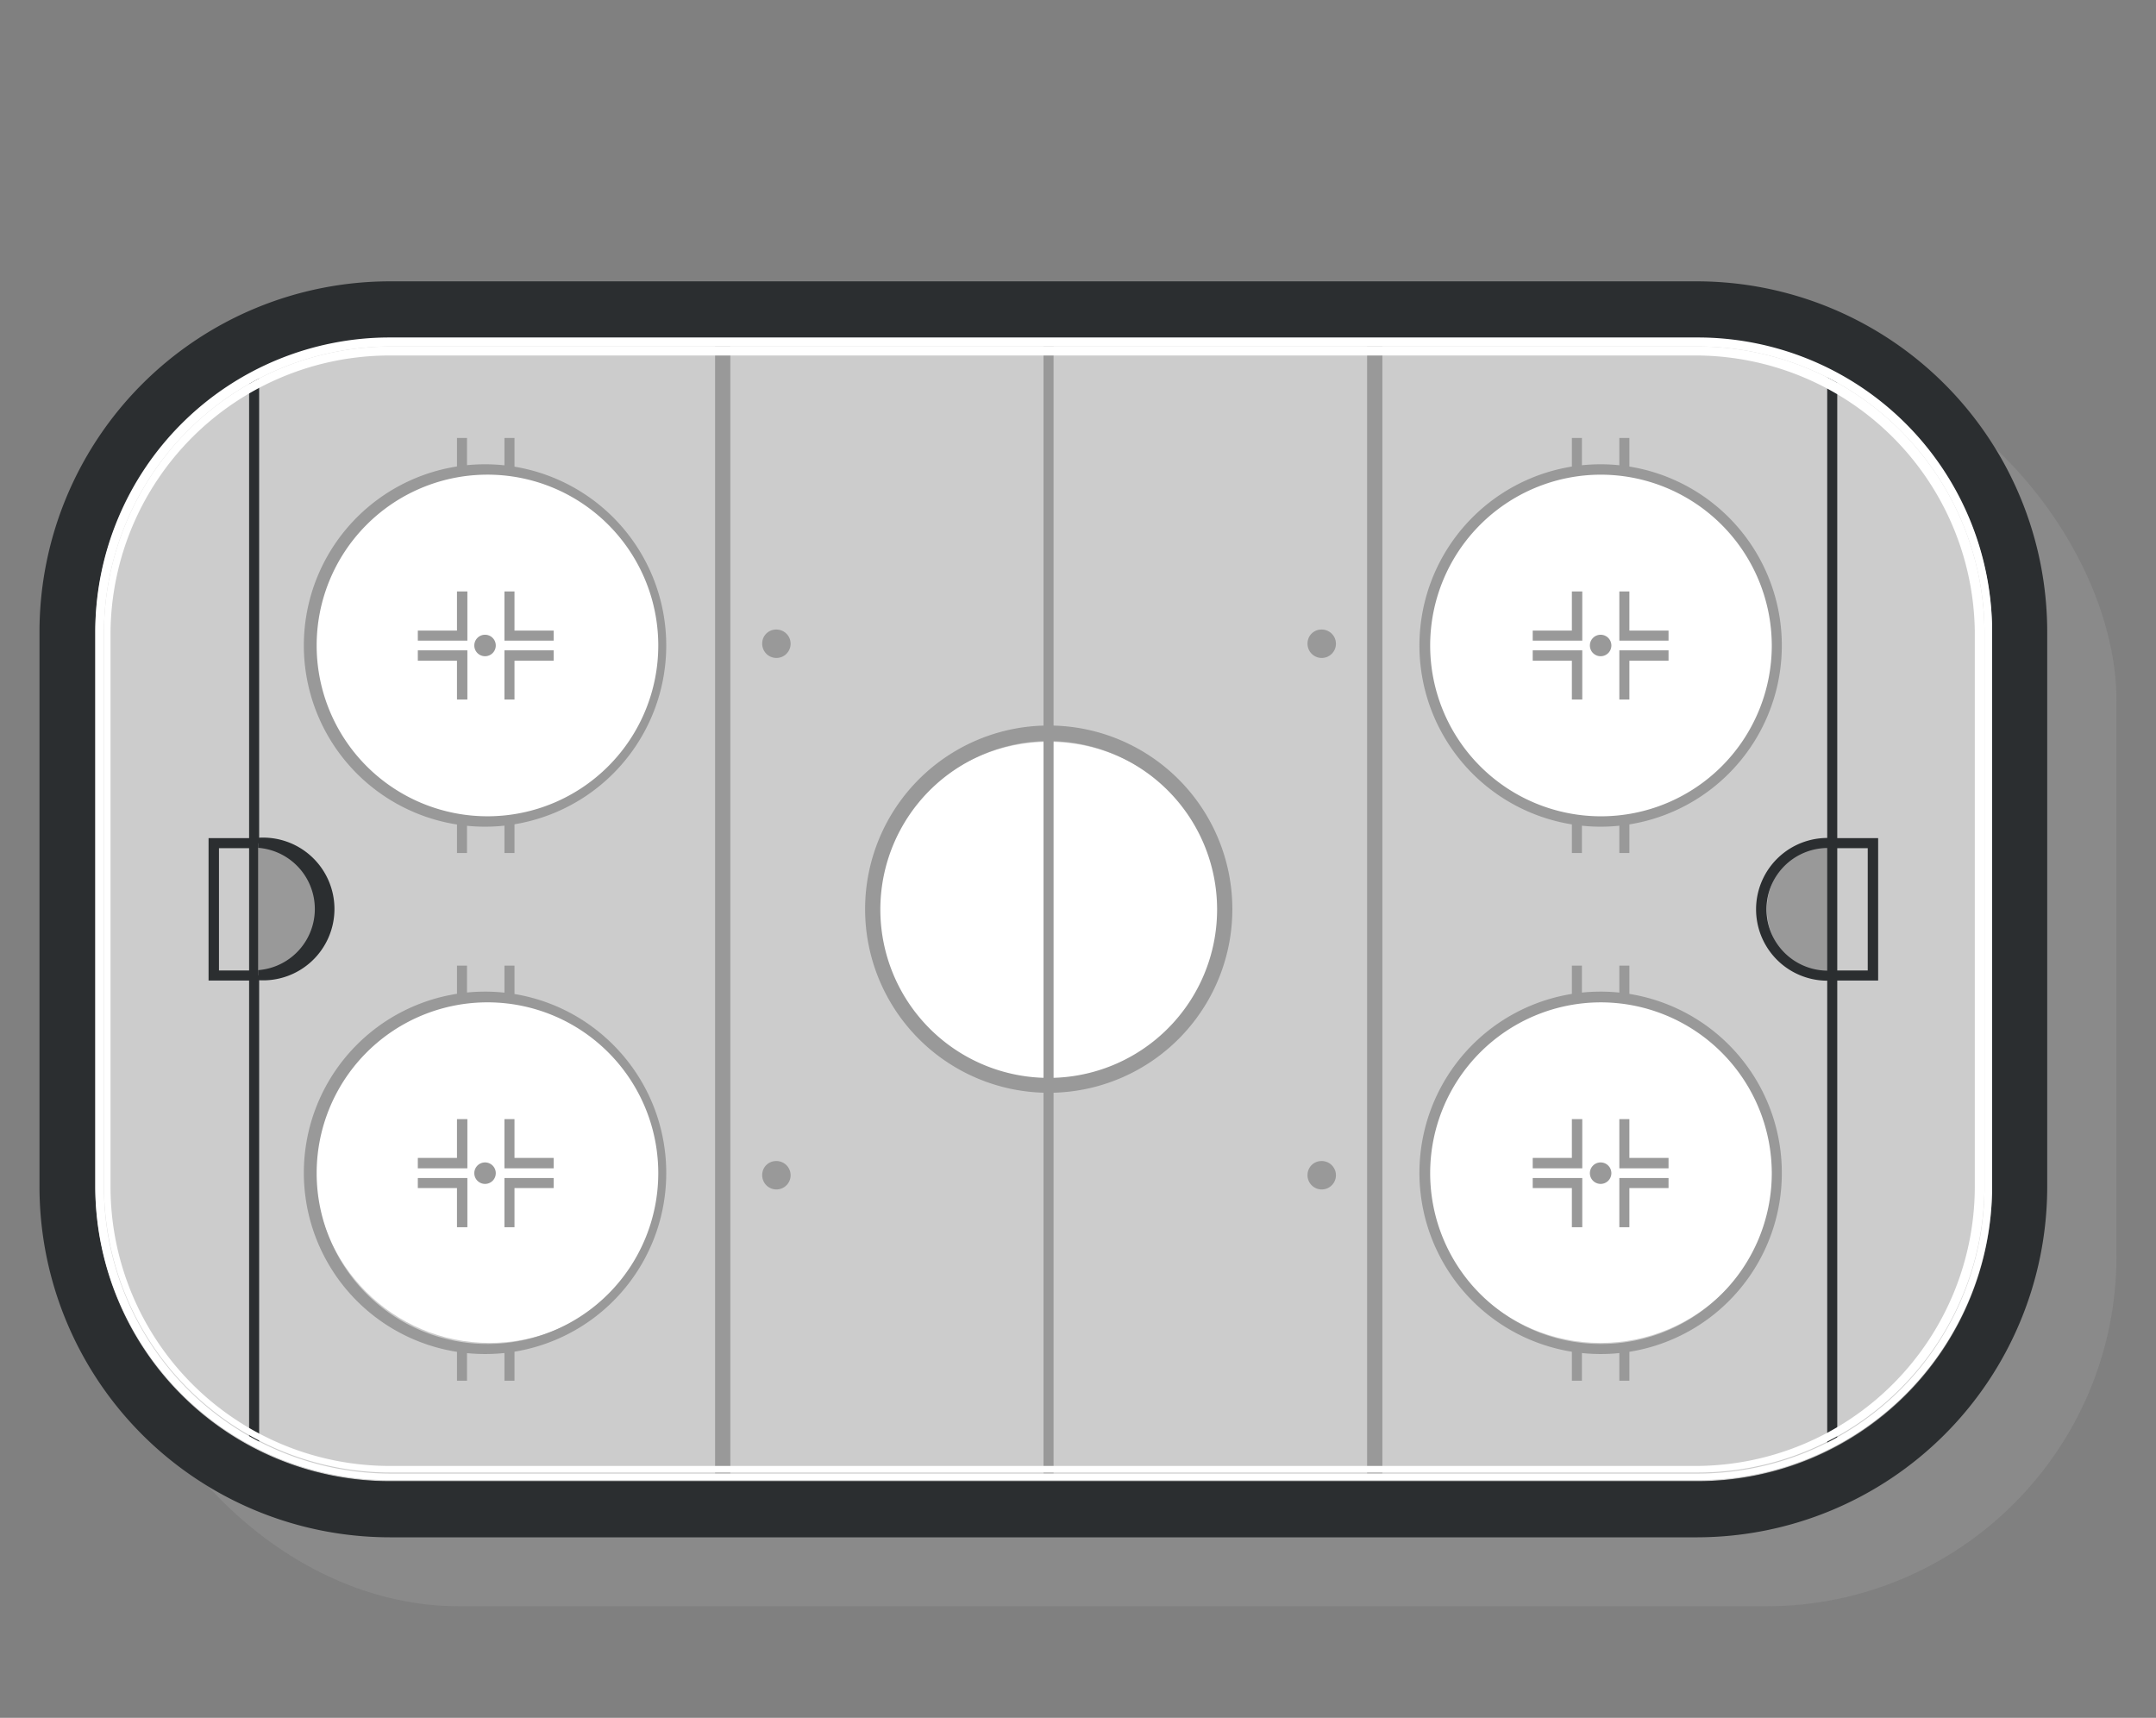 <?xml version="1.0" encoding="UTF-8"?> <svg xmlns="http://www.w3.org/2000/svg" id="Layer_1" data-name="Layer 1" viewBox="0 0 62.23 49.58"><rect x="0" y="0" width="62.23" height="49.58" fill="#808080" stroke="none"/><defs><style>.cls-1,.cls-4{fill:#999;}.cls-1{opacity:0.4;}.cls-2{fill:#ccc;}.cls-3{fill:#fff;}.cls-5{fill:#2b2e30;}</style></defs><rect class="cls-1" x="3.14" y="10.12" width="57.95" height="36.24" rx="10.11"></rect><path class="cls-2" d="M57.48,34.26A8.5,8.5,0,0,1,49,42.75H11.25a8.5,8.5,0,0,1-8.5-8.49v-16a8.5,8.5,0,0,1,8.5-8.49H49a8.5,8.5,0,0,1,8.5,8.49Z"></path><circle class="cls-3" cx="30.27" cy="26.45" r="5.04"></circle><circle class="cls-3" cx="46.2" cy="18.63" r="5.04"></circle><circle class="cls-3" cx="46.2" cy="33.72" r="5.04"></circle><circle class="cls-3" cx="14.13" cy="18.63" r="5.04"></circle><circle class="cls-3" cx="14.13" cy="33.72" r="5.04"></circle><path class="cls-4" d="M30.27,31.54a5.3,5.3,0,1,1,5.3-5.3A5.3,5.3,0,0,1,30.27,31.54Zm0-10.15a4.86,4.86,0,1,0,4.86,4.85A4.86,4.86,0,0,0,30.27,21.39Z"></path><path class="cls-4" d="M14,39.08a5.23,5.23,0,1,1,5.23-5.22A5.22,5.22,0,0,1,14,39.08Zm0-10.15A4.93,4.93,0,1,0,19,33.86,4.93,4.93,0,0,0,14,28.93Z"></path><path class="cls-4" d="M14,33.55a.31.31,0,1,1-.31.31A.31.31,0,0,1,14,33.55Z"></path><polygon class="cls-4" points="13.49 35.42 13.19 35.42 13.19 34.29 12.06 34.29 12.06 34 13.49 34 13.49 35.42"></polygon><polygon class="cls-4" points="13.49 33.72 12.06 33.72 12.06 33.42 13.19 33.42 13.19 32.3 13.49 32.3 13.49 33.72"></polygon><polygon class="cls-4" points="14.85 35.42 14.56 35.42 14.56 34 15.98 34 15.98 34.29 14.85 34.29 14.85 35.42"></polygon><polygon class="cls-4" points="15.98 33.72 14.56 33.72 14.56 32.3 14.85 32.3 14.85 33.42 15.98 33.42 15.98 33.72"></polygon><rect class="cls-4" x="13.19" y="27.87" width="0.29" height="0.98"></rect><rect class="cls-4" x="14.56" y="27.87" width="0.29" height="0.98"></rect><rect class="cls-4" x="13.19" y="38.87" width="0.29" height="0.98"></rect><rect class="cls-4" x="14.56" y="38.87" width="0.29" height="0.98"></rect><path class="cls-4" d="M14,23.86a5.23,5.23,0,1,1,5.23-5.23A5.23,5.23,0,0,1,14,23.86ZM14,13.7A4.93,4.93,0,1,0,19,18.63,4.93,4.93,0,0,0,14,13.7Z"></path><path class="cls-4" d="M14,18.32a.31.31,0,1,1-.31.31A.31.31,0,0,1,14,18.32Z"></path><polygon class="cls-4" points="13.49 20.19 13.19 20.19 13.19 19.07 12.06 19.07 12.06 18.77 13.49 18.77 13.49 20.19"></polygon><polygon class="cls-4" points="13.49 18.49 12.06 18.49 12.06 18.2 13.19 18.2 13.19 17.07 13.49 17.07 13.49 18.49"></polygon><polygon class="cls-4" points="14.85 20.19 14.56 20.19 14.56 18.77 15.98 18.77 15.98 19.07 14.85 19.07 14.85 20.19"></polygon><polygon class="cls-4" points="15.98 18.49 14.56 18.49 14.56 17.07 14.85 17.07 14.85 18.2 15.98 18.2 15.98 18.49"></polygon><rect class="cls-4" x="13.19" y="12.64" width="0.29" height="0.98"></rect><rect class="cls-4" x="14.56" y="12.64" width="0.29" height="0.98"></rect><rect class="cls-4" x="13.19" y="23.64" width="0.29" height="0.98"></rect><rect class="cls-4" x="14.56" y="23.64" width="0.29" height="0.98"></rect><path class="cls-4" d="M46.2,39.08a5.23,5.23,0,1,1,5.23-5.22A5.22,5.22,0,0,1,46.2,39.08Zm0-10.15a4.93,4.93,0,1,0,4.94,4.93A4.94,4.94,0,0,0,46.2,28.93Z"></path><path class="cls-4" d="M46.2,33.55a.31.31,0,1,1,0,.62.31.31,0,0,1,0-.62Z"></path><polygon class="cls-4" points="45.67 35.42 45.37 35.42 45.37 34.29 44.24 34.29 44.24 34 45.67 34 45.67 35.42"></polygon><polygon class="cls-4" points="45.67 33.72 44.24 33.72 44.24 33.42 45.37 33.42 45.37 32.3 45.67 32.3 45.67 33.72"></polygon><polygon class="cls-4" points="47.03 35.42 46.74 35.42 46.74 34 48.16 34 48.16 34.29 47.03 34.29 47.03 35.42"></polygon><polygon class="cls-4" points="48.16 33.72 46.74 33.72 46.74 32.3 47.03 32.3 47.03 33.42 48.16 33.42 48.16 33.72"></polygon><rect class="cls-4" x="45.37" y="27.87" width="0.29" height="0.98"></rect><rect class="cls-4" x="46.74" y="27.87" width="0.29" height="0.98"></rect><rect class="cls-4" x="45.37" y="38.87" width="0.29" height="0.98"></rect><rect class="cls-4" x="46.74" y="38.87" width="0.29" height="0.98"></rect><path class="cls-4" d="M46.2,23.86a5.23,5.23,0,1,1,5.23-5.23A5.23,5.23,0,0,1,46.2,23.86Zm0-10.16a4.93,4.93,0,1,0,4.94,4.93A4.94,4.94,0,0,0,46.2,13.7Z"></path><path class="cls-4" d="M46.2,18.32a.31.31,0,1,1,0,.62.31.31,0,0,1,0-.62Z"></path><polygon class="cls-4" points="45.67 20.19 45.37 20.19 45.37 19.07 44.24 19.07 44.24 18.77 45.67 18.77 45.67 20.19"></polygon><polygon class="cls-4" points="45.67 18.49 44.24 18.49 44.24 18.2 45.37 18.2 45.37 17.07 45.67 17.07 45.67 18.49"></polygon><polygon class="cls-4" points="47.03 20.19 46.74 20.19 46.74 18.77 48.16 18.77 48.16 19.07 47.03 19.07 47.03 20.19"></polygon><polygon class="cls-4" points="48.16 18.49 46.74 18.49 46.74 17.07 47.03 17.07 47.03 18.2 48.16 18.2 48.16 18.49"></polygon><rect class="cls-4" x="45.37" y="12.64" width="0.29" height="0.98"></rect><rect class="cls-4" x="46.74" y="12.64" width="0.29" height="0.98"></rect><rect class="cls-4" x="45.37" y="23.64" width="0.29" height="0.98"></rect><rect class="cls-4" x="46.74" y="23.64" width="0.29" height="0.98"></rect><rect class="cls-4" x="39.46" y="9.96" width="0.44" height="32.57"></rect><rect class="cls-4" x="30.12" y="9.96" width="0.29" height="32.57"></rect><rect class="cls-4" x="20.64" y="9.96" width="0.44" height="32.57"></rect><rect class="cls-5" x="7.19" y="10.81" width="0.29" height="30.87"></rect><polygon class="cls-5" points="7.34 28.3 6.02 28.3 6.02 24.19 7.34 24.19 7.34 24.48 6.32 24.48 6.32 28.01 7.34 28.01 7.34 28.3"></polygon><polygon class="cls-5" points="54.21 28.3 52.89 28.3 52.89 28.01 53.91 28.01 53.91 24.48 52.89 24.48 52.89 24.19 54.21 24.19 54.21 28.3"></polygon><path class="cls-4" d="M22.4,18.17a.41.41,0,1,1-.4.4A.4.4,0,0,1,22.4,18.17Z"></path><path class="cls-4" d="M22.4,33.51a.41.41,0,1,1-.4.4A.4.4,0,0,1,22.4,33.51Z"></path><path class="cls-4" d="M38.14,18.17a.41.41,0,1,1-.4.4A.4.4,0,0,1,38.14,18.17Z"></path><path class="cls-4" d="M38.14,33.51a.41.41,0,1,1-.4.4A.4.4,0,0,1,38.14,33.51Z"></path><path class="cls-4" d="M7.45,24.34v3.81a1.91,1.91,0,1,0,0-3.81Z"></path><path class="cls-5" d="M7.45,28.3V28a1.77,1.77,0,0,0,0-3.53v-.29a2.06,2.06,0,1,1,0,4.11Z"></path><path class="cls-4" d="M51,26.24a1.9,1.9,0,0,0,1.91,1.91V24.34A1.9,1.9,0,0,0,51,26.24Z"></path><path class="cls-5" d="M52.89,28.3a2.06,2.06,0,1,1,0-4.11v.29a1.77,1.77,0,1,0,0,3.53Z"></path><path class="cls-5" d="M49,8.12H11.25A10.12,10.12,0,0,0,1.14,18.23v16A10.12,10.12,0,0,0,11.25,44.37H49A10.12,10.12,0,0,0,59.09,34.26v-16A10.12,10.12,0,0,0,49,8.12Zm8.5,26.14A8.5,8.5,0,0,1,49,42.75H11.25a8.5,8.5,0,0,1-8.5-8.49v-16a8.5,8.5,0,0,1,8.5-8.49H49a8.5,8.5,0,0,1,8.5,8.49Z"></path><rect class="cls-5" x="52.74" y="10.81" width="0.29" height="30.87"></rect><path class="cls-3" d="M49,9.74H11.25a8.5,8.5,0,0,0-8.5,8.49v16a8.5,8.5,0,0,0,8.5,8.49H49a8.5,8.5,0,0,0,8.5-8.49v-16A8.5,8.5,0,0,0,49,9.74Zm8.28,24.52A8.28,8.28,0,0,1,49,42.53H11.25A8.28,8.28,0,0,1,3,34.26v-16A8.28,8.28,0,0,1,11.25,10H49a8.28,8.28,0,0,1,8.28,8.27Z"></path><path class="cls-3" d="M49,10H11.25A8.28,8.28,0,0,0,3,18.23v16a8.28,8.28,0,0,0,8.28,8.27H49a8.28,8.28,0,0,0,8.28-8.27v-16A8.28,8.28,0,0,0,49,10ZM57,34.26A8.07,8.07,0,0,1,49,42.31H11.25a8.06,8.06,0,0,1-8.06-8.05v-16a8.06,8.06,0,0,1,8.06-8H49A8.07,8.07,0,0,1,57,18.23Z"></path></svg> 
